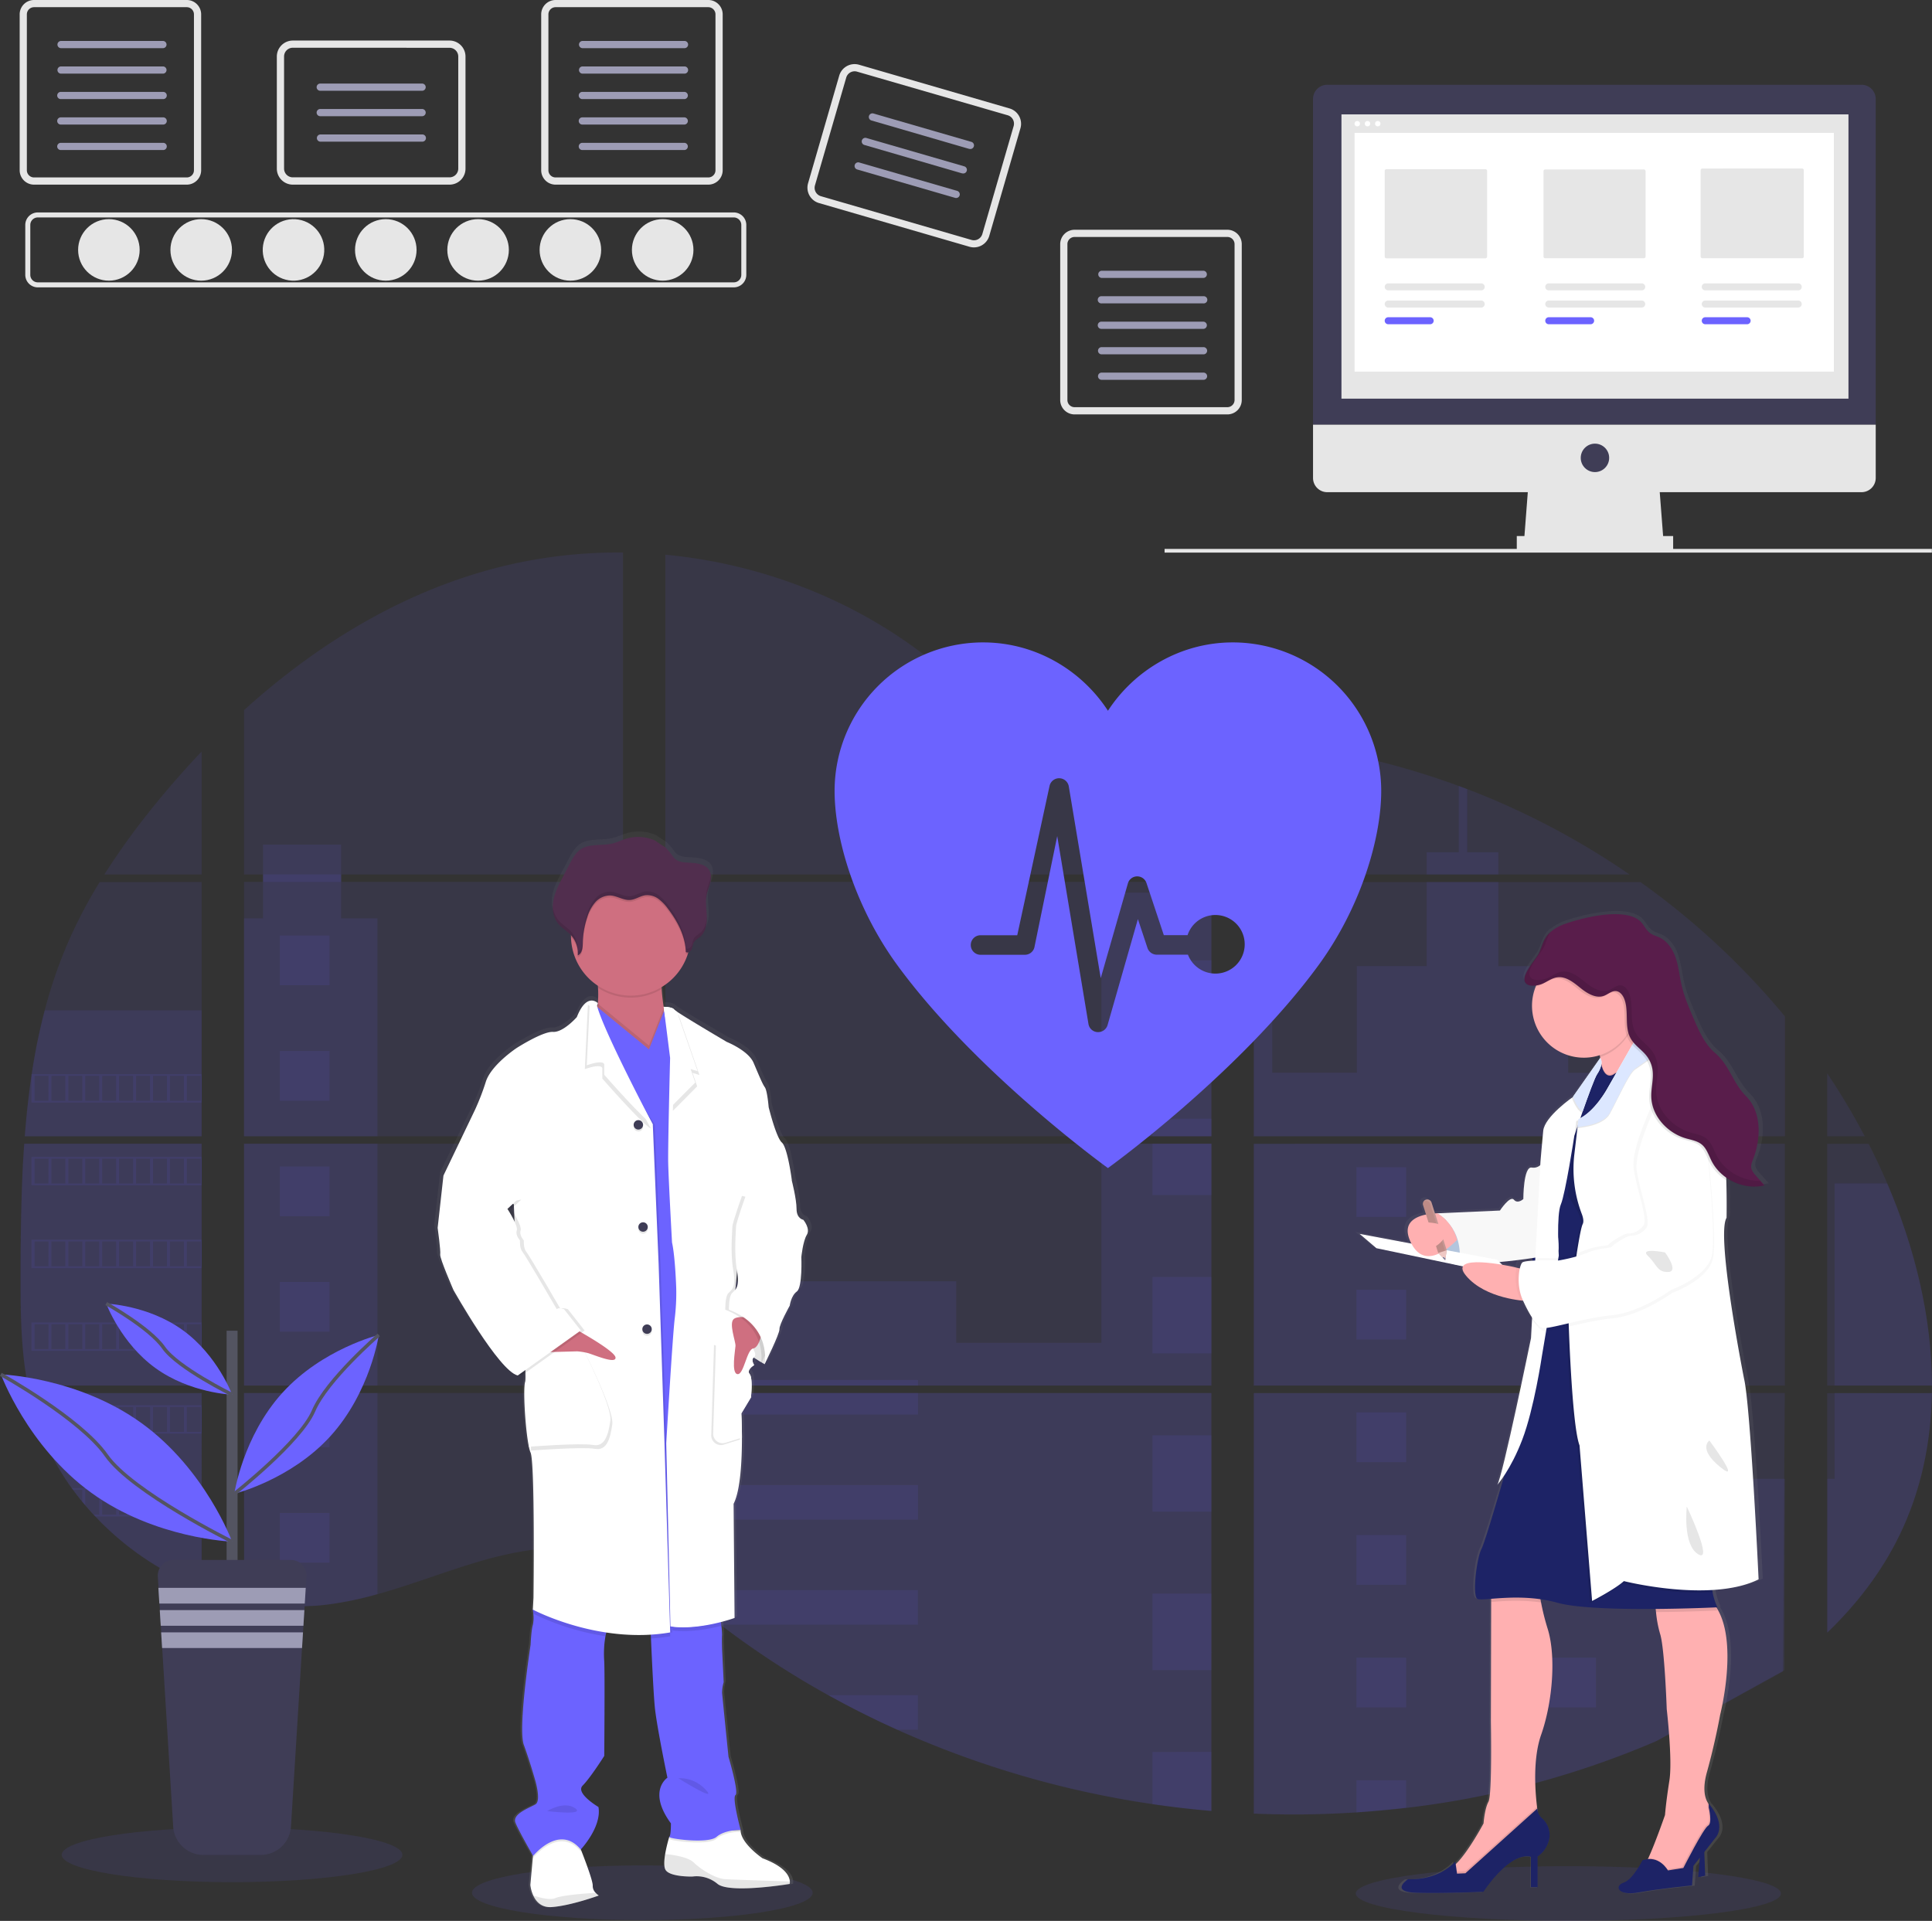 <svg id="b07006af-1723-4e60-b438-3a659c4011a6" data-name="b098510b-f452-4b85-993b-a1bbfe267c61" xmlns="http://www.w3.org/2000/svg" xmlns:xlink="http://www.w3.org/1999/xlink" viewBox="0 0 1105.04 1098.79"><rect x="0" y="0" width="1105.04" height="1098.79" fill="#333333" stroke="none"/><defs><linearGradient id="b64839b4-e8af-48b9-824b-7041b70dd103" x1="403.58" y1="-48.35" x2="403.58" y2="566.97" gradientTransform="matrix(1, 0, 0, -1, -47.24, 1047.63)" gradientUnits="userSpaceOnUse"><stop offset="0" stop-color="gray" stop-opacity="0.25"/><stop offset="0.54" stop-color="gray" stop-opacity="0.12"/><stop offset="1" stop-color="gray" stop-opacity="0.1"/></linearGradient><linearGradient id="b7208c93-84f8-41b9-a9ee-396c35256a6e" x1="940.71" y1="-40.59" x2="940.71" y2="521.44" xlink:href="#b64839b4-e8af-48b9-824b-7041b70dd103"/></defs><ellipse cx="367.39" cy="1082.7" rx="97.44" ry="15.65" fill="#6c63ff" opacity="0.1" style="isolation:isolate"/><ellipse cx="897.06" cy="1083.14" rx="121.59" ry="15.65" fill="#6c63ff" opacity="0.1" style="isolation:isolate"/><path d="M13.84,659.33H115.33V797.66H21.27c-.25,1.42-.49,2.85-.75,4.28h94.81V913.5c-.17,0-.32-.11-.48-.17-2.68-1.06-5.34-2.18-8-3.38l-1.7-.77q-4-1.89-8-4c-.93-.49-1.86-1-2.78-1.52A166.47,166.47,0,0,1,54.49,872.5c-.34-.33-.66-.68-1-1-1.62-1.76-3.21-3.54-4.75-5.36l-1.7-2c-1.82-2.23-3.58-4.52-5.29-6.84-.25-.34-.49-.68-.75-1a148.88,148.88,0,0,1-17.2-31.1c-.14-.33-.26-.69-.39-1q-2.06-5.3-3.65-10.7c-.46-1.51-.9-3-1.28-4.57-.14-.46-.26-.91-.37-1.36-5.68-22.17-6.35-45.2-6.35-68.07v-8c0-9.25.11-18.56.27-27.86,0-2.41.1-4.81.15-7.23q.21-9.21.6-18.42c.06-1.71.14-3.41.23-5.11a28.94,28.94,0,0,1,.15-2.94C13.4,666.38,13.6,662.85,13.84,659.33Z" transform="translate(0.01 -5.08)" fill="#6c63ff" opacity="0.1" style="isolation:isolate"/><path d="M115.33,505.31H59.66a422.51,422.51,0,0,1,29.61-40.76c8.27-10.16,17-20.06,26.06-29.6Z" transform="translate(0.01 -5.08)" fill="#6c63ff" opacity="0.1" style="isolation:isolate"/><path d="M115.33,509.59V655.05H14.16c0-.42.07-.85.1-1.27.09-1.15.18-2.3.28-3.44.11-1.34.23-2.69.36-4s.27-2.91.42-4.36.29-2.92.46-4.37.32-2.9.5-4.34.34-2.9.53-4.34c.15-1.2.31-2.39.47-3.59.23-1.69.47-3.39.73-5.07a4.68,4.68,0,0,1,.11-.75A346.46,346.46,0,0,1,25.57,583a269.42,269.42,0,0,1,12.55-37A277.75,277.75,0,0,1,57,509.64Z" transform="translate(0.01 -5.08)" fill="#6c63ff" opacity="0.1" style="isolation:isolate"/><path d="M139.56,659.32V797.66H356.33V659.32Zm0,142.61v118.8c1.24.26,2.47.51,3.69.72,1.66.32,3.31.61,5,.86.32.05.65.1,1,.13.66.11,1.34.2,2,.29,1.67.23,3.33.42,5,.57.79.08,1.59.15,2.39.21l1.93.15h0c1.05.08,2.09.14,3.12.17.64,0,1.28.06,1.94.08h7.13c.86,0,1.72,0,2.57-.08h.06a13.48,13.48,0,0,0,1.79-.08h.5a10.34,10.34,0,0,0,1.48-.07h.35l3.35-.26c1.1-.1,2.21-.23,3.33-.35l2.28-.27A199.13,199.13,0,0,0,215.92,917c20.22-5.64,40-13.53,60.21-19.31,26.13-7.45,55-11.11,80.25-2V801.93ZM356.33,505.31V321.14a278.62,278.62,0,0,0-70.43,8.26C231,343.19,181.76,373.1,139.56,411.3v94h10.88v4.27H139.56V655.05H356.33V509.58H195.11v-4.27ZM634.76,443.1c-13.58-.48-27.08-4.78-39.29-11.42-23.35-12.7-42-32.31-62.84-48.86-43.3-34.47-97-55.27-152.09-60.43V505.31H690l.77-.81Zm28.19-5,29.89,32.8V429.5c-10,1.24-18.78,4.19-29.85,8.56Zm29.89,512.13V801.93H629.15c-.17-.63-.34-1.27-.54-1.91.19.64.35,1.28.53,1.91H380.58V909.18c2.36,1.75,4.69,3.59,7,5.46h0c2.49,2,4.95,4.11,7.42,6.18l2.49,2.06c1.19,1,2.39,2,3.6,2.94q3.6,2.92,7.27,5.76c1.21,1,2.45,1.9,3.68,2.84a502,502,0,0,0,61.63,40.31q7.23,4,14.59,7.81c3.27,1.67,6.56,3.33,9.86,4.94q7.44,3.63,15,7h0a550.86,550.86,0,0,0,146,42.53q16.78,2.48,33.71,3.9V950.22h0ZM380.58,509.58V655.05h312.3V509.58Zm0,149.74V797.66h312.3V659.32Zm336.54-230V475.5l38.15-41.86q-19-3.06-38.15-4.37Zm0,230.05V797.66h303.75V659.32Zm302.64,301.84,1.07-159.28H717.12V1042.5a544.79,544.79,0,0,0,58.7-.7h.34q14-.88,27.87-2.56h.21A513.1,513.1,0,0,0,947.44,1001m132-318.93c-1.14-2.69-2.33-5.36-3.54-8-2.26-5-4.65-9.86-7.11-14.72h-23.7V797.66H1105c0-39.16-9.94-79.16-25.54-115.61ZM1045.09,802V939c16.88-16.18,31.14-34.69,41.41-55.85,12.35-25.48,18-53.07,18.46-81.17Zm0-182.92v36h21.48a390.72,390.72,0,0,0-21.45-36Zm-206-162.6c-1.58-.6-3.16-1.21-4.75-1.8A434.93,434.93,0,0,0,783,439.24l-58.38,64.07h0l-1.12,1.19.75.82H932.06a444.43,444.43,0,0,0-92.94-48.91Zm99.06,53.17H721.38l-4.26,3.9V655.05h303.79V586.5a433.1,433.1,0,0,0-82.73-76.92Z" transform="translate(0.01 -5.08)" fill="#6c63ff" opacity="0.1" style="isolation:isolate"/><path d="M115.33,583v72.09H14.16c0-.42.07-.85.1-1.27.09-1.15.18-2.3.28-3.44.11-1.34.23-2.69.36-4s.27-2.91.42-4.36.29-2.92.46-4.37.32-2.9.5-4.34.34-2.9.53-4.34c.15-1.2.31-2.39.47-3.59.23-1.69.47-3.39.73-5.07a4.68,4.68,0,0,1,.11-.75A346.46,346.46,0,0,1,25.57,583Z" transform="translate(0.01 -5.08)" fill="#6c63ff" opacity="0.1" style="isolation:isolate"/><path d="M13.84,659.33H115.33V797.66H21.27c-.25,1.42-.49,2.85-.75,4.28h94.81V913.5c-.17,0-.32-.11-.48-.17-2.68-1.06-5.34-2.18-8-3.38l-1.7-.77q-4-1.89-8-4c-.93-.49-1.86-1-2.78-1.52A166.47,166.47,0,0,1,54.49,872.5c-.34-.33-.66-.68-1-1-1.62-1.76-3.21-3.54-4.75-5.36l-1.7-2c-1.82-2.23-3.58-4.52-5.29-6.84-.25-.34-.49-.68-.75-1a148.88,148.88,0,0,1-17.2-31.1c-.14-.33-.26-.69-.39-1q-2.06-5.3-3.65-10.7c-.46-1.51-.9-3-1.28-4.57-.14-.46-.26-.91-.37-1.36-5.68-22.17-6.35-45.2-6.35-68.07v-8c0-9.25.11-18.56.27-27.86,0-2.41.1-4.81.15-7.23q.21-9.21.6-18.42c.06-1.71.14-3.41.23-5.11a28.94,28.94,0,0,1,.15-2.94C13.4,666.38,13.6,662.85,13.84,659.33Z" transform="translate(0.01 -5.08)" fill="#6c63ff" opacity="0.1" style="isolation:isolate"/><polygon points="215.88 525.33 215.88 649.97 139.56 649.97 139.56 525.33 150.44 525.33 150.44 483.13 195.1 483.13 195.1 525.33 215.88 525.33" fill="#6c63ff" opacity="0.1" style="isolation:isolate"/><rect x="139.58" y="654.24" width="76.3" height="138.33" fill="#6c63ff" opacity="0.1" style="isolation:isolate"/><path d="M139.56,801.94h76.31v115a199.11,199.11,0,0,1-27.45,5.83l-2.28.28c-1.12.13-2.23.24-3.33.35s-2.24.19-3.35.26h-.35c-.48,0-1,.06-1.47.07h-.51c-.6,0-1.2.06-1.8.08h0c-.85.05-1.7.06-2.57.07h-7.08l-1.93-.07c-1,0-2.08-.11-3.12-.18h0l-1.92-.14-2.39-.22c-1.68-.15-3.35-.34-5-.57l-2-.28-1-.14c-1.67-.26-3.32-.54-5-.86-1.23-.21-2.45-.47-3.69-.72Z" transform="translate(0.01 -5.08)" fill="#6c63ff" opacity="0.1" style="isolation:isolate"/><rect x="629.97" y="510.61" width="62.92" height="139.35" fill="#6c63ff" opacity="0.1" style="isolation:isolate"/><polygon points="692.89 654.24 692.89 792.58 380.58 792.58 380.58 732.91 546.93 732.91 546.93 768.11 629.97 768.11 629.97 654.24 692.89 654.24" fill="#6c63ff" opacity="0.1" style="isolation:isolate"/><path d="M693.88,950.26h-1V1041q-16.9-1.42-33.7-3.89A551,551,0,0,1,513.12,994.5q-20.13-9.06-39.44-19.78A503.3,503.3,0,0,1,412,934.41q-7.37-5.64-14.53-11.54c-3.31-2.73-6.6-5.53-9.93-8.25-2.31-1.87-4.64-3.71-7-5.47V801.94H629.13c-.17-.64-.34-1.28-.52-1.91.19.63.37,1.27.54,1.91h63.73V950.2C693.22,950.21,693.55,950.24,693.88,950.26Z" transform="translate(0.01 -5.08)" fill="#6c63ff" opacity="0.1" style="isolation:isolate"/><path d="M857,505.31H816V492.57h18.38V454.62q2.39.87,4.76,1.79v36.16H857Z" transform="translate(0.01 -5.08)" fill="#6c63ff" opacity="0.1" style="isolation:isolate"/><path d="M955.76,655.05H754.48l.07.05-.09-.05H717.12V515.7H727.7v103h48.35v-61H816V509.59h41v48.15h39.94v61h58.83Z" transform="translate(0.01 -5.08)" fill="#6c63ff" opacity="0.1" style="isolation:isolate"/><path d="M717.12,659.32V797.66H955.76V659.32ZM1020.54,960.5l.33-109.5H955.76V802H717.12v240.5a544.79,544.79,0,0,0,58.7-.7h.34q14-.88,27.87-2.56h.21A513.1,513.1,0,0,0,947.44,1001" transform="translate(0.01 -5.08)" fill="#6c63ff" opacity="0.1" style="isolation:isolate"/><path d="M1049.33,801.94H1105c-.49,28.09-6.13,55.68-18.47,81.16-10.27,21.17-24.54,39.68-41.4,55.85V851h4.2Z" transform="translate(0.01 -5.08)" fill="#6c63ff" opacity="0.1" style="isolation:isolate"/><path d="M1105,797.66h-55.7V682.05h30.14C1095.07,718.5,1105,758.5,1105,797.66Z" transform="translate(0.01 -5.08)" fill="#6c63ff" opacity="0.1" style="isolation:isolate"/><rect x="659.19" y="549.35" width="33.71" height="43.69" fill="#6c63ff" opacity="0.1" style="isolation:isolate"/><rect x="659.19" y="639.91" width="33.71" height="10.06" fill="#6c63ff" opacity="0.1" style="isolation:isolate"/><rect x="659.19" y="654.24" width="33.71" height="29.35" fill="#6c63ff" opacity="0.1" style="isolation:isolate"/><rect x="659.19" y="730.47" width="33.71" height="43.69" fill="#6c63ff" opacity="0.1" style="isolation:isolate"/><rect x="659.19" y="821.03" width="33.71" height="43.69" fill="#6c63ff" opacity="0.1" style="isolation:isolate"/><path d="M692.88,950.2a5.54,5.54,0,0,1,1,.06h-1v10.15h-33.7V916.67h33.7Z" transform="translate(0.01 -5.08)" fill="#6c63ff" opacity="0.1" style="isolation:isolate"/><path d="M692.88,1007.21V1041q-16.9-1.43-33.7-3.89v-29.86Z" transform="translate(0.01 -5.08)" fill="#6c63ff" opacity="0.1" style="isolation:isolate"/><rect x="380.59" y="789.37" width="144.47" height="3.21" fill="#6c63ff" opacity="0.1" style="isolation:isolate"/><rect x="380.59" y="796.85" width="144.47" height="12.3" fill="#6c63ff" opacity="0.1" style="isolation:isolate"/><rect x="380.59" y="849.47" width="144.47" height="19.78" fill="#6c63ff" opacity="0.1" style="isolation:isolate"/><path d="M525,914.65v19.78H412q-7.37-5.62-14.54-11.54c-3.31-2.73-6.59-5.53-9.93-8.24Z" transform="translate(0.01 -5.08)" fill="#6c63ff" opacity="0.1" style="isolation:isolate"/><path d="M525,974.74V994.5H513.11q-20.12-9.07-39.43-19.79Z" transform="translate(0.01 -5.08)" fill="#6c63ff" opacity="0.1" style="isolation:isolate"/><rect x="775.84" y="667.65" width="28.44" height="28.44" fill="#6c63ff" opacity="0.1" style="isolation:isolate"/><rect x="160.06" y="535.14" width="28.44" height="28.44" fill="#6c63ff" opacity="0.1" style="isolation:isolate"/><rect x="160.06" y="601.2" width="28.44" height="28.44" fill="#6c63ff" opacity="0.1" style="isolation:isolate"/><rect x="160.06" y="667.26" width="28.44" height="28.44" fill="#6c63ff" opacity="0.1" style="isolation:isolate"/><rect x="160.06" y="733.31" width="28.44" height="28.44" fill="#6c63ff" opacity="0.1" style="isolation:isolate"/><rect x="160.06" y="799.37" width="28.44" height="28.44" fill="#6c63ff" opacity="0.1" style="isolation:isolate"/><rect x="160.06" y="865.43" width="28.44" height="28.44" fill="#6c63ff" opacity="0.1" style="isolation:isolate"/><rect x="884.41" y="667.65" width="28.44" height="28.44" fill="#6c63ff" opacity="0.1" style="isolation:isolate"/><rect x="775.84" y="737.8" width="28.44" height="28.44" fill="#6c63ff" opacity="0.1" style="isolation:isolate"/><rect x="884.41" y="737.8" width="28.44" height="28.44" fill="#6c63ff" opacity="0.1" style="isolation:isolate"/><rect x="775.84" y="807.94" width="28.44" height="28.44" fill="#6c63ff" opacity="0.1" style="isolation:isolate"/><rect x="884.41" y="807.94" width="28.44" height="28.44" fill="#6c63ff" opacity="0.1" style="isolation:isolate"/><rect x="775.84" y="878.09" width="28.44" height="28.44" fill="#6c63ff" opacity="0.1" style="isolation:isolate"/><rect x="884.41" y="878.09" width="28.44" height="28.44" fill="#6c63ff" opacity="0.1" style="isolation:isolate"/><rect x="775.84" y="948.24" width="28.44" height="28.44" fill="#6c63ff" opacity="0.1" style="isolation:isolate"/><rect x="884.41" y="948.24" width="28.44" height="28.44" fill="#6c63ff" opacity="0.1" style="isolation:isolate"/><polygon points="775.84 1036.72 775.84 1018.38 804.26 1018.38 804.26 1034.11 775.84 1036.72" fill="#6c63ff" opacity="0.1" style="isolation:isolate"/><path d="M18,619.5v16.27h97.33V619.5Zm9.7,15.25H19.76V620.5h8Zm9.69,0h-8V620.5h8Zm9.67,0h-8V620.5h8Zm9.69,0h-8V620.5h8Zm9.68,0h-8V620.5h8Zm9.69,0h-8V620.5h8Zm9.69,0h-8V620.5h8Zm9.68,0h-8V620.5h8Zm9.68,0h-8V620.5h8Zm9.68,0h-8V620.5h8Z" transform="translate(0.01 -5.08)" fill="#6c63ff" opacity="0.1" style="isolation:isolate"/><path d="M18,666.84v16.27h97.33V666.84Zm9.7,15.24H19.76V667.87h8Zm9.69,0h-8V667.87h8Zm9.67,0h-8V667.87h8Zm9.69,0h-8V667.87h8Zm9.68,0h-8V667.87h8Zm9.69,0h-8V667.87h8Zm9.69,0h-8V667.87h8Zm9.68,0h-8V667.87h8Zm9.68,0h-8V667.87h8Zm9.68,0h-8V667.87h8Z" transform="translate(0.01 -5.08)" fill="#6c63ff" opacity="0.1" style="isolation:isolate"/><path d="M18,714.2v16.3h97.33V714.2Zm9.7,15.24H19.76V715.22h8Zm9.69,0h-8V715.22h8Zm9.67,0h-8V715.22h8Zm9.69,0h-8V715.22h8Zm9.68,0h-8V715.22h8Zm9.69,0h-8V715.22h8Zm9.69,0h-8V715.22h8Zm9.68,0h-8V715.22h8Zm9.68,0h-8V715.22h8Zm9.68,0h-8V715.22h8Z" transform="translate(0.01 -5.08)" fill="#6c63ff" opacity="0.1" style="isolation:isolate"/><path d="M18,761.56v16.25h97.33V761.56Zm9.7,15.24H19.76V762.57h8Zm9.69,0h-8V762.57h8Zm9.67,0h-8V762.57h8Zm9.69,0h-8V762.57h8Zm9.68,0h-8V762.57h8Zm9.69,0h-8V762.57h8Zm9.69,0h-8V762.57h8Zm9.68,0h-8V762.57h8Zm9.68,0h-8V762.57h8Zm9.68,0h-8V762.57h8Z" transform="translate(0.01 -5.08)" fill="#6c63ff" opacity="0.1" style="isolation:isolate"/><path d="M18.42,808.91c.39,1.53.83,3.06,1.29,4.57v-3.55h8v14.22H23.43c.13.33.26.69.39,1h91.51V808.91Zm19,15.24h-8V809.93h8Zm9.67,0h-8V809.93h8Zm9.69,0h-8V809.93h8Zm9.68,0h-8V809.93h8Zm9.69,0h-8V809.93h8Zm9.69,0h-8V809.93h8Zm9.68,0h-8V809.93h8Zm9.68,0h-8V809.93h8Zm9.68,0h-8V809.93h8Z" transform="translate(0.01 -5.08)" fill="#6c63ff" opacity="0.1" style="isolation:isolate"/><path d="M41,856.27c.25.32.49.68.75,1h5.29v6.83c.57.68,1.13,1.36,1.71,2v-8.87h8V871.5H53.53c.32.33.63.68,1,1h60.83V856.27ZM66.43,871.5h-8V857.29h8Zm9.69,0h-8V857.29h8Zm9.69,0h-8V857.29h8Zm9.68,0h-8V857.29h8Zm9.68,0h-8V857.29h8Zm9.68,0h-8V857.29h8Z" transform="translate(0.01 -5.08)" fill="#6c63ff" opacity="0.1" style="isolation:isolate"/><path d="M94.41,903.62c.91.52,1.84,1,2.78,1.52v-.5h8v4.5l1.7.79v-5.29h8v8.65a2,2,0,0,0,.48.18v-9.85Z" transform="translate(0.01 -5.08)" fill="#6c63ff" opacity="0.1" style="isolation:isolate"/><path d="M754.48,655.05Zm-61.6,295.14ZM628.61,800c.19.64.35,1.28.53,1.91h0C629,801.3,628.81,800.66,628.61,800ZM754.48,655Zm-604-149.74v4.27h44.67v-4.27Zm542.4,444.91ZM628.61,800c.19.64.35,1.28.53,1.91h0C629,801.3,628.81,800.66,628.61,800ZM754.48,655Zm-61.6,295.14ZM628.61,800c.19.64.35,1.28.53,1.91h0C629,801.3,628.81,800.66,628.61,800Z" transform="translate(0.01 -5.08)" fill="#6c63ff" opacity="0.1" style="isolation:isolate"/><path d="M461.6,700.8s-3.94-.55-3.94-6.29-2.82-16.46-2.82-16.46h0s-2.44-18.67-5.81-21.63-7.7-20.34-7.7-20.34-.74-9.43-2.25-11.46-3.55-7-6.56-14.09-15.56-12-15.56-12-22.69-13.16-29.12-17.45h0a9.68,9.68,0,0,1-1.63-1.23c-1.12-1.47-6-1.5-6-1.5a98.32,98.32,0,0,1-1.16-10.27A7.81,7.81,0,0,0,379,567a34.61,34.61,0,0,0,15.21-18.82c.12-.38.22-.78.33-1.16a3.26,3.26,0,0,0,1.95-1.76c.58-1.29.59-2.8,1.31-4,.84-1.42,2.44-2.18,3.7-3.25,3.18-2.7,4-7.25,3.85-11.39-.1-3.35-.64-6.73-.43-10.06l.06-.84c.06-.5.13-1,.22-1.48.49-2.48,1.56-4.82,2.16-7.28s.66-5.23-.74-7.35c-2.05-3.11-6.32-3.73-10.07-4.05-4.25-.36-8.05.11-10.77-3.42A38.52,38.52,0,0,0,381.5,487c-.56-.52-6-3.84-6-4.06a24.31,24.31,0,0,0-16.95-1.3c-2.82.82-5.48,2.16-8.34,2.83-6.17,1.46-13.27-.12-18.51,3.41-2.92,2-4.67,5.18-6.31,8.28-1.33,2.55-2.69,5.1-4.06,7.65-2.21,4.19-4.46,8.45-5.39,13.09a19.66,19.66,0,0,0-.36,3.06h0v1.63a5.38,5.38,0,0,0,.06,1c.06.31.05.41.08.62s.08.68.14,1,.18.88.3,1.32c0,.19.12.37.18.55.1.34.22.67.35,1,.07.17.14.35.22.52a9.36,9.36,0,0,0,.51,1c.08.14.14.27.22.4a15.14,15.14,0,0,0,.92,1.34c2.14,2.67,5.29,4.37,7.62,6.87v1.12a34.22,34.22,0,0,0,15.58,28c0,.38.05.77.07,1.15a56.39,56.39,0,0,1-.11,8.91,4.19,4.19,0,0,0-3.32-1.48,5,5,0,0,0-1.28.11l-.09-.07h0V575c-2.2.54-4.91,2.83-7.5,9.34,0,0-7.88,8.88-13.88,8.51s-21.19,9.24-21.19,9.24-14.82,9.62-18,19.42a137.69,137.69,0,0,1-6.38,16.28L251.76,675.5h0l-3.38,30s1.87,13.32,1.5,15.35,7.69,20.34,7.69,20.34,26.63,46.79,37.51,49.19l.78-.55a6.52,6.52,0,0,0,1.47.55l2.24-1.58a24.54,24.54,0,0,1-.17,5.28c-1.5,4.62.56,34.77,3.18,40.68s1.69,83.4,1.69,83.4L303.9,925a2.9,2.9,0,0,0,.09.6l-.09,1.62.27.14a19.25,19.25,0,0,1-.27,6.51c-.94,3-1.32,11.48-1.32,11.48s-7.49,47.88-3.94,57.5,6.57,20.16,6.57,20.16,3.75,12,.18,14-13.72,5.49-11.63,10.49c1.9,4.62,9.11,17,10.18,18.81l-.09,1-1.47,15.93a20.09,20.09,0,0,0,1.69,6.08c1.61,3.47,4.74,7.07,10.69,6.68,1-.07,2.16-.19,3.28-.34,10.89-1.46,24.3-6.32,24.3-6.32a9.86,9.86,0,0,1-1.9-1.57h0a5.48,5.48,0,0,1-1.67-4c.16-2.9-5.27-16.72-6.62-20.12-.21-.49-.32-.77-.32-.77s12.38-12.94,10.32-24.41c0,0-13.7-8-9.19-12.39s12.57-17,12.57-17,.37-47.15,0-54.19a58.3,58.3,0,0,1,.69-14.63c.15-.73.33-1.44.52-2.14a130.55,130.55,0,0,0,18.84,1.43c2.3,0,4.64,0,7-.14q0,1,.09,2.16c.52,11.68,1.49,32.16,2.28,39.77,1.12,10.91,7.31,40.31,7.31,40.31s-11.81,7.58,2.06,26.26c0,0,0,6.77-.92,7.75h0a85.66,85.66,0,0,0-2.37,9.76c-.58,3.52-.82,7.08.12,8.93,2.25,4.42,15.75,4.06,15.75,4.06h0l.33-.06a19.36,19.36,0,0,1,14.29,4.31c5.13,4.12,24.6,2.31,35.14,1,4.13-.52,6.89-1,6.89-1a4.13,4.13,0,0,0,.14-1.44h0c-.11-2.59-2.14-8.27-15.9-13.34,0,0-12.94-8.7-12.76-16.28h-1.77a14.1,14.1,0,0,1,1.79,0s-5.07-18.5-3-20-4.13-22-4.13-22-3.55-34.4-3.74-36.81a21,21,0,0,1,.93-6.1l-.93-18.86s-.18-6.27,0-8.31a40.72,40.72,0,0,0-.43-5.29c-.09-.7-.18-1.43-.28-2.15,4.85-1.23,8-2.37,8-2.37L420.91,864c4.12-8,4.88-25.55,4.86-38,0-8-.36-13.92-.36-13.92L431,802.9s1.3-11-.76-13.41c-.91-1.09-.5-2.22.25-3.15a10.27,10.27,0,0,1,1.23-.84s-.06-.09-.13-.22a9.14,9.14,0,0,1,1.25-.89s-2-3.1-.21-4.41c1.68,1.14,3.18,2,4.32,2.7-.08.73-.16,1.15-.16,1.15l.48-1,1.77,1s8.82-17.57,8.63-20.16,6-13.5,6-13.5.75-5.73,4.13-8.13,2.62-19.79,2.62-19.79.94-9.06,3.19-12.76S461.6,700.8,461.6,700.8Zm-168.76-7.71.17,4.19-1.72-2.77Z" transform="translate(0.01 -5.08)" fill="url(#b64839b4-e8af-48b9-824b-7041b70dd103)"/><path d="M439.56,776.24l-2.16,9.2s-17.3-8.83-20.42-20.05,5.22-15.48,5.22-15.48l16.12,6.83Z" transform="translate(0.01 -5.08)" fill="#fff"/><path d="M439.56,776.24l-2.16,9.2s-17.3-8.83-20.42-20.05,5.22-15.48,5.22-15.48l16.12,6.83Z" transform="translate(0.01 -5.08)" opacity="0.1" style="isolation:isolate"/><path d="M342.47,1089.35s-16,5.88-27,6.62c-5.84.39-8.91-3.19-10.49-6.64a20.21,20.21,0,0,1-1.65-6l1.43-15.85.76-8.44,23.37-6.07L332.2,1063l.31.77c1.33,3.38,6.66,17.13,6.5,20a5.49,5.49,0,0,0,1.64,4A9.49,9.49,0,0,0,342.47,1089.35Z" transform="translate(0.01 -5.08)" fill="#fff"/><path d="M451.76,1081.29a4.05,4.05,0,0,1-.14,1.43s-34.22,5.71-41.22,0a18.53,18.53,0,0,0-14.4-4.22s-13.24.36-15.45-4c-.92-1.83-.68-5.38-.11-8.88a85.15,85.15,0,0,1,2.32-9.71l.53-.42,3.15-2.53,36.88-1.09h.28c-.18,7.54,12.52,16.19,12.52,16.19C449.61,1073.06,451.6,1078.71,451.76,1081.29Z" transform="translate(0.01 -5.08)" fill="#fff"/><path d="M451.76,1081.29a4.06,4.06,0,0,1-.15,1.43s-34.21,5.71-41.21,0A18.55,18.55,0,0,0,396,1078.5s-13.25.36-15.45-4c-.92-1.84-.69-5.38-.12-8.88,5.1.51,13.15,1.78,16.31,4.81,4.78,4.61,12.88,9.21,17.85,9.57C418.49,1080.25,441.76,1081,451.76,1081.29Z" transform="translate(0.01 -5.08)" opacity="0.1" style="isolation:isolate"/><path d="M342.47,1089.35s-16,5.88-27,6.62c-5.84.39-8.91-3.19-10.48-6.65,4.07,1.37,9.72,2.81,12.69,1.49,3.52-1.56,16-2.57,23-3A9.77,9.77,0,0,0,342.47,1089.35Z" transform="translate(0.01 -5.08)" opacity="0.1" style="isolation:isolate"/><path d="M366.21,615.5c-13.2-5.13-30.18-22.08-25.94-30a17.81,17.81,0,0,0,1.65-6.36,58.78,58.78,0,0,0,.12-9,124.19,124.19,0,0,0-1.77-14.64s41.21.93,38.81,7c-.7,1.78-.81,4.87-.62,8.33s.69,7.37,1.21,10.68c.72,4.54,1.44,8,1.44,8s-2.52,3.53-4,3.72S385.15,622.81,366.21,615.5Z" transform="translate(0.01 -5.08)" fill="#cf6f80"/><path d="M332.48,1063.81l-.31.34c-12.32-14.9-27.22,3.67-27.22,3.67l-.22-.39.76-8.44,23.37-6.07,3.31,10.12Z" transform="translate(0.01 -5.08)" opacity="0.1" style="isolation:isolate"/><path d="M423.61,1052.92s-9-.19-13.8,4-28,.92-27,0a3.33,3.33,0,0,0,.52-1.52l3.15-2.53,36.88-1.09C423.5,1052.5,423.61,1052.92,423.61,1052.92Z" transform="translate(0.01 -5.08)" opacity="0.1" style="isolation:isolate"/><path d="M347.81,935.91a28,28,0,0,0-1.52,5.13,58.71,58.71,0,0,0-.69,14.56c.37,7,0,53.91,0,53.91s-7.91,12.51-12.32,16.92,9,12.33,9,12.33c2,11.4-10.12,24.28-10.12,24.28-12.32-14.9-27.22,3.68-27.22,3.68s-8.1-14-10.12-19,7.91-8.46,11.4-10.49-.17-14-.17-14-2.95-10.49-6.45-20.06S303.46,946,303.46,946s.38-8.46,1.29-11.41a19.07,19.07,0,0,0,.27-6.48c-.06-.73-.13-1.34-.18-1.75s-.09-.6-.09-.6l.14-.24,5-9.32S350.21,930,347.81,935.91Z" transform="translate(0.01 -5.08)" fill="#6c63ff"/><path d="M423.61,1051.82s-9-.19-13.8,4-28,.92-27,0,.92-7.73.92-7.73c-13.61-18.58-2-26.12-2-26.12s-6.08-29.25-7.18-40.1c-.77-7.58-1.72-28-2.23-39.58-.22-5-.35-8.44-.35-8.44l11.12-2.24,1.43-.29,26.82-5.38s.74,5,1.24,9.09a42.37,42.37,0,0,1,.42,5.27c-.18,2,0,8.26,0,8.26l.91,18.77a21.51,21.51,0,0,0-.91,6.07c.18,2.39,3.67,36.61,3.67,36.61s6.07,20.42,4,21.89S423.61,1051.82,423.61,1051.82Z" transform="translate(0.01 -5.08)" fill="#6c63ff"/><path d="M379.08,562.5c-.7,1.78-.81,4.87-.62,8.33a34.25,34.25,0,0,1-36.42-.68,124.35,124.35,0,0,0-1.77-14.65S381.48,556.41,379.08,562.5Z" transform="translate(0.01 -5.08)" opacity="0.1" style="isolation:isolate"/><path d="M395,540.4A33.83,33.83,0,0,1,393.33,551a34.22,34.22,0,0,1-66.74-9.79v-.82A34.22,34.22,0,1,1,395,539.23q0,.59,0,1.17Z" transform="translate(0.01 -5.08)" fill="#cf6f80"/><path d="M366.21,615.5c-13.2-5.13-30.18-22.08-25.94-30a17.81,17.81,0,0,0,1.65-6.36L360,594l11.18,9.17,8.5-21.64c.72,4.54,1.44,8,1.44,8s-2.52,3.53-4,3.72S385.15,622.81,366.21,615.5Z" transform="translate(0.01 -5.08)" opacity="0.1" style="isolation:isolate"/><polygon points="412.94 676.05 397.86 929.55 378.18 930.84 327.21 783.85 335.57 609.34 337.33 572.47 360 591.08 371.19 600.25 379.94 577.98 396.2 592.16 412.94 676.05" fill="#6c63ff"/><path d="M347.81,935.91a28,28,0,0,0-1.52,5.13A145.08,145.08,0,0,1,305,928.15l-.27-.14.09-1.61,0-.84,5-9.32S350.21,930,347.81,935.91Z" transform="translate(0.01 -5.08)" opacity="0.1" style="isolation:isolate"/><path d="M383.32,941.08a102.54,102.54,0,0,1-11.06,1.26c-.22-5-.35-8.44-.35-8.44L383,931.66Z" transform="translate(0.01 -5.08)" opacity="0.1" style="isolation:isolate"/><path d="M412.52,935.08c-7.11,1.85-18.09,3.93-27.92,2.63l-.14-6.34L411.28,926S412,930.94,412.52,935.08Z" transform="translate(0.01 -5.08)" opacity="0.1" style="isolation:isolate"/><path d="M384.42,938.87c-41,7-78.55-13.07-78.55-13.07l.36-6.8s.93-77.09-1.65-83-4.59-35.88-3.13-40.48-5.33-73.58-5.33-73.58l-1.1-28-40.26-16.31,18-37.52a135.84,135.84,0,0,0,6.26-16.2c3.13-9.74,17.66-19.31,17.66-19.31s14.9-9.56,20.79-9.2,13.61-8.46,13.61-8.46c5.7-14.53,10.86-8,10.86-8a13,13,0,0,1-.28,2.15c-2,16,32.34,66.35,32.83,67.24h0L377.76,728l3.31,100.81Z" transform="translate(0.01 -5.08)" opacity="0.1" style="isolation:isolate"/><path d="M383.32,938.87c-41,7-78.56-13.07-78.56-13.07l.37-6.8s.93-77.09-1.66-83-4.59-35.88-3.12-40.48S295,721.94,295,721.94l-1.11-28-40.28-16.37,18-37.52a135.84,135.84,0,0,0,6.26-16.2c3.12-9.74,17.66-19.31,17.66-19.31s14.9-9.56,20.78-9.2,13.61-8.46,13.61-8.46c5.71-14.53,12-8,12-8,0,.69-.6,1-.28,2.15,4.4,15.47,31.24,66.35,31.73,67.24h0L376.7,728,380,828.79Z" transform="translate(0.01 -5.08)" fill="#fff"/><path d="M372.27,650.59c-4.41-1.84-27.77-28.51-27.77-28.51V616c-.85-2-5.9-.78-10,.62l1.76-36.87,2,1.66C342.64,596.88,371.76,649.7,372.27,650.59Z" transform="translate(0.01 -5.08)" opacity="0.1" style="isolation:isolate"/><path d="M373.38,648.38c-4.42-1.84-27.78-28.51-27.78-28.51V613.8c-.85-2-5.9-.78-10,.62l1.77-36.87,2,1.66C343.76,594.67,372.89,647.5,373.38,648.38Z" transform="translate(0.01 -5.08)" fill="#fff"/><path d="M305.87,781.39c.55,0,28.51-2.94,28.51-2.94s16.93,33.29,15.82,41.39-3.12,15.27-9.93,14-36.65,1-36.65,1Z" transform="translate(0.01 -5.08)" opacity="0.1" style="isolation:isolate"/><path d="M304.76,779.18c.55,0,28.51-2.94,28.51-2.94s16.92,33.3,15.82,41.39-3.13,15.27-9.93,14-36.65,1-36.65,1Z" transform="translate(0.01 -5.08)" fill="#fff"/><path d="M325.83,763.55s25.66,13.79,26.21,18S339,779.71,336,779a36.64,36.64,0,0,0-5.89-.92l-19.61.53Z" transform="translate(0.01 -5.08)" fill="#cf6f80"/><circle cx="365.12" cy="644.53" r="2.7" opacity="0.1" style="isolation:isolate"/><circle cx="365.12" cy="643.43" r="2.7" fill="#3f3d56"/><circle cx="370.09" cy="761.41" r="2.7" opacity="0.1" style="isolation:isolate"/><circle cx="370.09" cy="760.3" r="2.7" fill="#3f3d56"/><circle cx="367.81" cy="702.97" r="2.7" opacity="0.1" style="isolation:isolate"/><circle cx="367.81" cy="701.87" r="2.7" fill="#3f3d56"/><path d="M430,777.5s1.84,2.76,0,4,.18,4.41.18,4.41-4.59,2.69-2.57,5.11.74,13.35.74,13.35l-5.52,9.14s.33,5.89.35,13.85c0,12.42-.73,29.88-4.77,37.84l.56,65.31s-19.33,7.06-35.51,4.91l-2.4-104.8s3.5-59.43,4.79-70.83a119.7,119.7,0,0,0,.92-17.85s-.55-17.84-2.4-26.12c0,0-2-35.87-2.2-45.8-.09-4.75.16-18.61.44-31.79.31-14.41.66-28,.66-28l-3.65-28.88s3.65-.37,4.75,1.1a10.63,10.63,0,0,0,1.6,1.23h0c6.3,4.26,28.56,17.36,28.56,17.36S426.89,606,429.84,613s5,12,6.43,14,2.21,11.4,2.21,11.4,4.24,17.3,7.55,20.23,5.73,21.57,5.73,21.57l-29.25,23s-2.57,38.26-3.12,39.74S430,777.5,430,777.5Z" transform="translate(0.01 -5.08)" fill="#fff"/><path d="M431.15,777.5s1.83,2.76,0,4,.17,4.41.17,4.41-4.56,2.72-2.56,5.14.74,13.35.74,13.35L424,813.59s.33,5.89.36,13.85c0,12.42-.73,29.88-4.77,37.84l.55,65.31s-19.36,7.06-35.52,4.91l-2.39-104.8s3.5-59.43,4.79-70.83a117.08,117.08,0,0,0,.91-17.85s-.55-17.84-2.39-26.12c0,0-2-35.87-2.21-45.8-.09-4.75.17-18.61.44-31.79.31-14.41.66-28,.66-28L379.59,581s4.82,0,5.93,1.49a9.08,9.08,0,0,0,1.6,1.23h0c6.3,4.26,28.57,17.36,28.57,17.36S428,606,431,613s5,12,6.44,14,2.2,11.4,2.2,11.4,4.24,17.3,7.55,20.23,5.7,21.53,5.7,21.53l-29.25,23s-2.57,38.26-3.13,39.74S431.15,777.5,431.15,777.5Z" transform="translate(0.01 -5.08)" fill="#fff"/><path d="M396.12,618.8l2.64,7.7-13.9,14c.31-14.4.66-28,.66-28l-4.82-29.27s4.82,0,5.93,1.49a9.53,9.53,0,0,0,1.6,1.22h0L400.05,620Z" transform="translate(0.01 -5.08)" opacity="0.1" style="isolation:isolate"/><path d="M395,616.59l2.65,7.7-13.9,14c.31-14.41.66-28,.66-28L379.59,581s4.83,0,5.93,1.49a10,10,0,0,0,1.6,1.23h0L399,617.83Z" transform="translate(0.01 -5.08)" fill="#fff"/><path d="M395,540.4A33.83,33.83,0,0,1,393.33,551a1.44,1.44,0,0,1-1.08-.27c-.26-9-4.69-17.45-10.14-24.64a26.09,26.09,0,0,0-5.5-5.7,10.74,10.74,0,0,0-7.46-2.11c-3,.41-5.65,2.45-8.68,2.71-4,.33-7.58-2.44-11.55-2.58a11.36,11.36,0,0,0-8.49,3.94,23.16,23.16,0,0,0-4.55,8.44,49.44,49.44,0,0,0-2.54,14.56c0,2.8-.32,6.31-2.92,7.33a14.92,14.92,0,0,0-3.77-11.41l-.06-.06v-.82A34.22,34.22,0,1,1,395,539.23q0,.59,0,1.17Z" transform="translate(0.01 -5.08)" opacity="0.1" style="isolation:isolate"/><path d="M375,486.07a23.57,23.57,0,0,0-16.62-1.3c-2.77.82-5.38,2.15-8.19,2.82-6,1.45-13-.12-18.15,3.39-2.86,2-4.58,5.16-6.18,8.23l-4,7.62c-2.18,4.17-4.38,8.41-5.29,13s-.36,9.73,2.55,13.42c2.12,2.69,5.25,4.38,7.55,6.91a15,15,0,0,1,3.76,11.4c2.61-1,2.86-4.52,2.92-7.32a49.44,49.44,0,0,1,2.54-14.56,23.16,23.16,0,0,1,4.55-8.44,11.36,11.36,0,0,1,8.49-3.94c4,.14,7.59,2.9,11.55,2.57,3-.25,5.66-2.3,8.68-2.7a10.74,10.74,0,0,1,7.46,2.11,25.6,25.6,0,0,1,5.49,5.7c5.46,7.19,9.89,15.62,10.15,24.64,1.13.83,2.76-.25,3.32-1.53s.58-2.78,1.29-4c.82-1.41,2.39-2.16,3.62-3.22,3.12-2.69,3.9-7.22,3.78-11.33s-.92-8.28-.14-12.32c.47-2.48,1.53-4.8,2.11-7.25s.65-5.2-.72-7.31c-2-3.1-6.21-3.71-9.88-4-4.17-.36-7.9.1-10.56-3.41a38.3,38.3,0,0,0-4.2-5.14C380.32,489.59,375,486.29,375,486.07Z" transform="translate(0.01 -5.08)" fill="#512e4e"/><path d="M266.28,697l-10.45-19.32-3.31,29.81s1.84,13.24,1.47,15.27,7.54,20.23,7.54,20.23,26.13,46.54,36.8,48.94l36.05-25.76L324.82,754s-3.31-1.29-4.14,0c0,0-17.75-30.54-19.59-32.75s-1.48-6.62-1.48-6.62-2.76-2.94-1.84-5.7-5.33-12.33-5.33-12.33l5.7-5.33Z" transform="translate(0.01 -5.08)" opacity="0.1" style="isolation:isolate"/><path d="M256.38,675.43l-2.76,2.2-3.31,29.81s1.84,13.24,1.47,15.27,7.55,20.23,7.55,20.23,26.12,46.54,36.79,48.94l36.06-25.76L322.61,754s-3.31-1.29-4.14,0c0,0-17.75-30.54-19.59-32.75s-1.47-6.62-1.47-6.62-2.76-2.94-1.84-5.7-5.34-12.33-5.34-12.33l5.7-5.33Z" transform="translate(0.01 -5.08)" fill="#fff"/><path d="M427.65,792.21c2,2.43.74,13.34.74,13.34l-5.52,9.14s.33,5.9.35,13.85l-9.28,2.9a5.51,5.51,0,0,1-6.9-3.62,5.29,5.29,0,0,1-.25-1.81l1.6-51.61L430,782.68c-1.84,1.28.18,4.42.18,4.42S425.63,789.78,427.65,792.21Z" transform="translate(0.01 -5.08)" opacity="0.1" style="isolation:isolate"/><path d="M428.76,791.1c2,2.43.74,13.35.74,13.35L424,813.59s.33,5.89.36,13.85l-9.45,2.95a5.41,5.41,0,0,1-6.76-3.55,5.33,5.33,0,0,1-.24-1.77l1.61-51.77,21.66,8.28c-1.85,1.28.17,4.41.17,4.41S426.76,788.68,428.76,791.1Z" transform="translate(0.01 -5.08)" fill="#fff"/><path d="M435.93,766.5s-1.47,9.39-5.15,9.94-5.33,15.19-9,14.67-1.24-13.61-1.11-16.15-4-13.06-.91-15.45,12.87,0,12.87,0Z" transform="translate(0.01 -5.08)" fill="#cf6f80"/><path d="M443.76,694.19l6.94-14s2.76,10.67,2.76,16.37,3.86,6.26,3.86,6.26,4.23,5,2,8.64-3.13,12.7-3.13,12.7.73,17.29-2.58,19.68-4,8.1-4,8.1-6.08,10.85-5.89,13.43-8.46,20-8.46,20,4.23-21.71-20.42-31.09c0,0-.19-7.37,1.65-9.39s4.71-2.94,2.91-13.15-.52-22.41-.52-24.86,5.52-17.73,5.52-17.73Z" transform="translate(0.01 -5.08)" opacity="0.1" style="isolation:isolate"/><path d="M446.76,678.19l6.06,2s2.77,10.67,2.77,16.37,3.86,6.26,3.86,6.26,4.23,5,2,8.64-3.12,12.7-3.12,12.7.73,17.29-2.58,19.68-4.05,8.1-4.05,8.1-6.07,10.85-5.88,13.43-8.47,20-8.47,20,4.24-21.71-20.42-31.09c0,0-.18-7.37,1.66-9.39s4.71-2.94,2.91-13.15-.52-22.41-.52-24.86,5.52-17.73,5.52-17.73Z" transform="translate(0.01 -5.08)" fill="#fff"/><path d="M312.91,1041.06s9.66-6.07,16-1.66S312.91,1041.06,312.91,1041.06Z" transform="translate(0.01 -5.08)" opacity="0.1" style="isolation:isolate"/><path d="M388,1022.29s8.55-1.1,15.73,6.63S388,1022.29,388,1022.29Z" transform="translate(0.01 -5.08)" opacity="0.1" style="isolation:isolate"/><g opacity="0.1"><path d="M400.48,538.68c-1.23,1.06-2.81,1.82-3.63,3.23-.7,1.21-.72,2.7-1.28,4s-2.19,2.36-3.32,1.54c-.26-9-4.7-17.45-10.15-24.65a25.6,25.6,0,0,0-5.49-5.7,10.75,10.75,0,0,0-7.47-2.11c-3,.41-5.64,2.45-8.67,2.7-4,.34-7.59-2.43-11.56-2.57a11.3,11.3,0,0,0-8.48,4,23,23,0,0,0-4.55,8.43,49.44,49.44,0,0,0-2.54,14.56c-.06,2.79-.32,6.27-2.9,7.31a13.71,13.71,0,0,1,0,2.22c2.6-1,2.86-4.52,2.92-7.32a49.44,49.44,0,0,1,2.54-14.56,23.16,23.16,0,0,1,4.55-8.44,11.34,11.34,0,0,1,8.48-3.94c4,.14,7.6,2.9,11.56,2.57,3-.25,5.66-2.3,8.67-2.7a10.75,10.75,0,0,1,7.47,2.11,25.6,25.6,0,0,1,5.49,5.7c5.45,7.19,9.89,15.62,10.15,24.64,1.13.83,2.76-.25,3.32-1.53s.58-2.78,1.28-4c.82-1.41,2.4-2.16,3.63-3.22,3.12-2.69,3.9-7.22,3.78-11.33v-.38C404.09,532.75,403.14,536.38,400.48,538.68Z" transform="translate(0.01 -5.08)"/><path d="M326.66,538c-2.3-2.53-5.44-4.22-7.55-6.9a14.62,14.62,0,0,1-2.91-8.19,15.43,15.43,0,0,0,2.91,10.39c2.11,2.69,5.25,4.38,7.55,6.91a15,15,0,0,1,3.77,8.92A15,15,0,0,0,326.66,538Z" transform="translate(0.01 -5.08)"/><path d="M406.23,507.78c-.59,2.45-1.64,4.78-2.12,7.25a23.27,23.27,0,0,0-.31,5,19.42,19.42,0,0,1,.31-2.84c.48-2.48,1.53-4.8,2.12-7.25a12.28,12.28,0,0,0,.33-4.14A13.2,13.2,0,0,1,406.23,507.78Z" transform="translate(0.01 -5.08)"/></g><ellipse cx="132.74" cy="1060.99" rx="97.44" ry="15.65" fill="#6c63ff" opacity="0.1" style="isolation:isolate"/><rect x="129.61" y="761.19" width="6.27" height="141.17" fill="#535461"/><path d="M175.27,907l-.39,6.36-.56,9-.23,3.74-.55,9-.24,3.74-.56,9-6.32,102.07a17.3,17.3,0,0,1-17.26,16.22H116.3a17.29,17.29,0,0,1-17.25-16.22L92.76,947.78l-.56-9L92,935l-.56-9-.23-3.74-.56-9-.4-6.36a9,9,0,0,1,8.48-9.5h67.73a8.93,8.93,0,0,1,8.86,9C175.29,906.63,175.28,906.82,175.27,907Z" transform="translate(0.01 -5.08)" fill="#3f3d56"/><polygon points="174.88 908.29 174.32 917.26 91.14 917.26 90.58 908.29 174.88 908.29" fill="#9d9cb5"/><polygon points="174.09 921 173.54 929.98 91.94 929.98 91.38 921 174.09 921" fill="#9d9cb5"/><polygon points="173.31 933.73 172.75 942.7 92.72 942.7 92.17 933.73 173.31 933.73" fill="#9d9cb5"/><path d="M81,819.18c36.51,26.42,51.75,67.74,51.75,67.74s-44-1.51-80.52-27.93S.51,791.26.51,791.26,44.49,792.76,81,819.18Z" transform="translate(0.01 -5.08)" fill="#6c63ff"/><path d="M.48,791.26s45.68,25.35,60.33,46.34,71.95,49.32,71.95,49.32" transform="translate(0.01 -5.08)" fill="none" stroke="#535461" stroke-miterlimit="10" stroke-width="2"/><path d="M104.58,766c19.87,14.37,28.18,36.86,28.18,36.86s-23.95-.82-43.83-15.19-28.17-36.87-28.17-36.87S84.7,751.58,104.58,766Z" transform="translate(0.01 -5.08)" fill="#6c63ff"/><path d="M60.76,750.76S85.62,764.56,93.59,776s39.17,26.84,39.17,26.84" transform="translate(0.01 -5.08)" fill="none" stroke="#535461" stroke-miterlimit="10" stroke-width="2"/><path d="M161.61,801.68C138.78,826.77,134,859.56,134,859.56s32.19-7.9,55-33,27.66-57.88,27.66-57.88S184.44,776.59,161.61,801.68Z" transform="translate(0.01 -5.08)" fill="#6c63ff"/><path d="M216.63,768.69s-29.74,25.72-37.3,43.44S134,859.56,134,859.56" transform="translate(0.01 -5.08)" fill="none" stroke="#535461" stroke-miterlimit="10" stroke-width="2"/><path d="M999.67,792.85s-16.51-82.14-10.19-92.36c0,0,.23-9.5-.15-21.61v-1.39a30.6,30.6,0,0,0,3.47,2,28.12,28.12,0,0,0,18.9,2.44l-5-5.57c-1.2-1.33-2.45-2.77-2.71-4.53s.46-3.33,1.08-4.9c4.75-12,5-27.09-4.15-36.25-7.73-7.7-9.61-17.64-18-24.67-6.13-5.15-9.5-12.7-12.68-20-2.69-6.17-5.4-12.39-6.94-18.93-1.2-5.11-1.68-10.4-3.33-15.39s-4.74-9.84-9.57-12.07c-1.72-.79-3.63-1.24-5.2-2.29-2.06-1.39-3.3-3.65-4.79-5.63-7.57-10-32.92-4.11-44.92-.05a25.34,25.34,0,0,0-8.88,4.92l.11-.18c.09-.15.2-.3.3-.45a15.8,15.8,0,0,0-3.36,3.75c-1.75,2.77-2.48,6-3.94,9-1.76,3.55-11.55,13.46-7.34,17.45a3.63,3.63,0,0,0,1,.64,8.65,8.65,0,0,0,5,.5l-.18.43A29.29,29.29,0,0,0,876,578.8c0,16.43,13.55,29.75,30.28,29.75a30.67,30.67,0,0,0,9.27-1.43c.07.38.13.76.2,1.14a3.5,3.5,0,0,0,.07.45h0l-.53.74-.09-.13-15.7,21.94c-2.4,1.69-16.22,11.69-17,19.19-.82,8.21-1.64,17.82-1.64,17.82l-.11,2.06a6.2,6.2,0,0,1-5,1.35c-4.9-.8-4.9,18-4.9,18s-3.26,3-5.5.4-8.16,6.21-8.16,6.21l-37.1,1.6h0l-.85.05-2-6.19a2.61,2.61,0,0,0-3.27-1.67,2.53,2.53,0,0,0-.45.19l-.14.08-.26.18-.13.12-.2.21-.12.14-.06.06h0a2.52,2.52,0,0,0-.36,2.24l1.72,5.31c-7.16,1.44-14.48,5.5-8.51,16.68l-30.26-5.59,9.79,8.22,50.54,10.43c-.67,1.2-.23,2.94,1.86,5.39,9,10.57,25.4,13.44,32,14.18a56.59,56.59,0,0,0,6.49,11l-.57,10.53s-16.71,80.26-19.77,84.33a47.74,47.74,0,0,0,4.23-5.57c-4.85,16.49-11.63,39.06-13.41,42.44-2.86,5.4-5.51,27.25-2.25,28.65,1,.43,3.86.22,7.94-.09V921l-.18,68.59s.82,42.07-1.43,46.08-2.85,12.42-2.85,12.42-9,16.59-16.13,23.26a1.07,1.07,0,0,1-.16.14l-.22-1.56s-8.57,10.82-27.53,10.21c0,0-11.41,7.42,5.51,7.82s38.53-.6,38.53-.6,15.09-23,27.73-20v17.43h3.87V1067.1a15.86,15.86,0,0,0,6.89-10.43,12.69,12.69,0,0,0-4.52-11.73,7.49,7.49,0,0,1-2.47-5.48l-.14.12a10.57,10.57,0,0,0-.13-1.08c-1.11-9-2.5-27.57,2.41-41.31,6.73-18.84,8.77-45.08,3.87-60.7a139.51,139.51,0,0,1-3.89-15.21c-.12-.65-.23-1.27-.33-1.85a77.94,77.94,0,0,1,9.93,2c11.35,3.13,36.18,3.71,57.38,3.54,0,.58.11,1.19.18,1.8a65.84,65.84,0,0,0,2.36,12.52c2.66,8,3.88,43.27,3.88,43.27s3.43,29,1.56,40.8c-1,6.56-2,13.15-2.57,19.77v.13s-5.62,16-9.73,24.69c-.1.22-.21.44-.31.65a13.08,13.08,0,0,0-3.21.71s-5.51,11-11,12.82-3.67,7.81,8.76,5.61,31.2-4,31.2-4l.81-11.22,3.82-4.78-1,11.19,4.07-.8-.54-13.61,6.25-7.82s7.55-6.72-3.67-19.94v.29c-.12-.19-.23-.39-.36-.58v-.06c-1.86-2.88-3.34-8.25-.63-17.78,4.9-17.22,7.75-32.85,7.75-32.85s10.94-41.87-2.21-61.68h.58a33.27,33.27,0,0,1-2.83-8.8q-.11-.54-.18-1.11c9.73-.56,19.28-2.32,27.07-6.12C1008.24,908,1003.55,808.67,999.67,792.85Zm-123.53-69.3v.2l-2,.1Zm-6.86,1a2.15,2.15,0,0,0-.9.43,8.89,8.89,0,0,0-1.57,4.11l-3.12-.7s-2.19-.47-5.34-1l-1.49-1.5C861,725.5,865.22,725,869.28,724.5Z" transform="translate(0.01 -5.08)" fill="url(#b7208c93-84f8-41b9-a9ee-396c35256a6e)"/><polygon points="972.51 1059.58 971.33 1073.75 975.32 1072.95 974.72 1057.58 972.51 1059.58" fill="#1d2366"/><path d="M881.48,997.38c-4.81,13.7-3.45,32.19-2.37,41.17.4,3.32.77,5.34.77,5.34s-7.19,16.38-7.79,17-21.16,13.17-21.16,13.17l-14.37,8.39s-14.58-6.39-7.59-8.59a10.59,10.59,0,0,0,3.77-2.57c7-6.65,15.79-23.18,15.79-23.18s.6-8.39,2.8-12.38,1.4-45.92,1.4-45.92l.17-68.35v-8.91l27.35.2a62.11,62.11,0,0,0,1.18,9,136.62,136.62,0,0,0,3.81,15.16C890.06,952.5,888.06,978.61,881.48,997.38Z" transform="translate(0.01 -5.08)" fill="#ffb0b1"/><path d="M879.88,1043.89s-7.19,16.38-7.79,17-21.16,13.17-21.16,13.17l-14.37,8.39s-14.58-6.39-7.59-8.59a10.59,10.59,0,0,0,3.77-2.57l.62,4.37,4.79-.2,41-36.89C879.51,1041.87,879.88,1043.89,879.88,1043.89Z" transform="translate(0.01 -5.08)" opacity="0.1" style="isolation:isolate"/><path d="M879.38,1039.5l-41.23,37.14-4.79.2-1-7s-8.38,10.78-27,10.18c0,0-11.18,7.39,5.39,7.79s37.73-.6,37.73-.6,14.78-23,27.15-20v17.37h3.8v-17.53a15.8,15.8,0,0,0,6.74-10.4,12.73,12.73,0,0,0-4.41-11.68A7.56,7.56,0,0,1,879.38,1039.5Z" transform="translate(0.01 -5.08)" fill="#1d2366"/><path d="M976.31,1018.74c-2.66,9.5-1.21,14.85.61,17.72v.06a32.78,32.78,0,0,1,4.78,11.67l.16.9-18.76,27.35-10.18,4s-16.37-5.59-13.38-7.19c.75-.39,1.92-2.47,3.26-5.34,4-8.65,9.52-24.61,9.52-24.61v-.13c.58-6.59,1.5-13.16,2.52-19.7,1.83-11.77-1.53-40.66-1.53-40.66s-1.2-35.13-3.8-43.12a66.55,66.55,0,0,1-2.33-12.44c-.54-5-.66-9.12-.66-9.12s10.78-15,30.54,1.2a21.7,21.7,0,0,1,4.13,4.48c13.65,19.42,2.66,62.2,2.66,62.2S981.1,1001.57,976.31,1018.74Z" transform="translate(0.01 -5.08)" fill="#ffb0b1"/><path d="M981.89,1049.09l-18.76,27.35-10.18,4s-16.37-5.59-13.38-7.19c.75-.39,1.92-2.47,3.26-5.34,6.93-.06,10.52,6.54,10.52,6.54l8.78-1.4s11.58-22.76,14.18-24.15.4-10.39.4-10.39v-2.29c.07.08.13.17.21.25v.06a32.78,32.78,0,0,1,4.78,11.67Z" transform="translate(0.01 -5.08)" opacity="0.1" style="isolation:isolate"/><path d="M954,1075s-5-9.18-14.58-5.79c0,0-5.39,11-10.78,12.78s-3.59,7.78,8.59,5.59,30.54-4,30.54-4l.8-11.19,12.38-15.77s7.38-6.69-3.6-19.86v2.29s2.2,9-.4,10.39-14.14,24.16-14.14,24.16Z" transform="translate(0.01 -5.08)" fill="#1d2366"/><path d="M880.28,912.73a62.11,62.11,0,0,0,1.18,9c-11.26-1.65-21.71-.83-28.56-.29v-8.91Z" transform="translate(0.01 -5.08)" opacity="0.1" style="isolation:isolate"/><path d="M982.3,926.3s-16,.78-35.08.94c-.54-5-.66-9.12-.66-9.12s10.78-15,30.54,1.2a21.7,21.7,0,0,1,4.13,4.48A25,25,0,0,0,982.3,926.3Z" transform="translate(0.01 -5.08)" opacity="0.1" style="isolation:isolate"/><path d="M982.3,924.5s-70.08,3.39-91.44-2.6-42.53-.8-45.72-2.19-.6-23.16,2.2-28.55,18.16-59.9,18.16-59.9l14.78-77.06,15.57-4.29,1.1-.31,27.13-7.48L944,736.63S983.49,891,980.1,902.34a29.15,29.15,0,0,0-.58,13.39A33.32,33.32,0,0,0,982.3,924.5Z" transform="translate(0.01 -5.08)" fill="#1d2366"/><path d="M828.76,701.5s-14,15-3.4,23.36,17.57.8,17.57.8Z" transform="translate(0.01 -5.08)" fill="#c7daf5"/><path d="M828.76,701.5s-14,15-3.4,23.36,17.57.8,17.57.8Z" transform="translate(0.01 -5.08)" opacity="0.1" style="isolation:isolate"/><path d="M941.87,602.88s-1.64,1.56-4.11,3.86c-3.52,3.29-8.73,8.1-13.35,12.13-6.4,5.57-11.68,9.66-9.79,6.17s1.53-9.57.59-15.26c-.07-.38-.13-.76-.2-1.13a104.83,104.83,0,0,0-3.09-12.36s10.34-13.36,16.06-18.63c2.13-2,3.62-2.82,3.71-1.43.1,1.87,1.5,6,3.24,10.38.05.14.1.27.16.41,1.16,3,2.47,6.08,3.62,8.74C940.47,599.84,941.87,602.88,941.87,602.88Z" transform="translate(0.01 -5.08)" fill="#ffb0b1"/><path d="M935.09,587a29.69,29.69,0,0,1-19.88,22.76,104.43,104.43,0,0,0-3.29-13.49s19.47-25.15,19.77-20.06C931.76,578.16,933.28,582.44,935.09,587Z" transform="translate(0.01 -5.08)" opacity="0.1" style="isolation:isolate"/><path d="M913.27,616.5l2.52-3.55s1.67,10.18,7.81,5.69S930,652.43,930,652.43L923.45,751l-47.62-2.85,1.35-47.61,5.39-24,13.33-34.89,7.93-11.53Z" transform="translate(0.01 -5.08)" opacity="0.1" style="isolation:isolate"/><path d="M930,653l-6,89.09-.63,9.44L896.86,750l-1-.06-20-1.2,1.35-47.62,5.39-24,13.33-34.89,7.93-11.53,9.44-13.63,2.52-3.54s1.67,10.18,7.81,5.69l.13-.09h0C929.76,615.31,930,653,930,653Z" transform="translate(0.01 -5.08)" fill="#1d2366"/><path d="M883.27,668.76s-2.39,5-7.19,4.19-4.79,18-4.79,18-3.19,3-5.39.4-8,6.19-8,6.19l-36.34,1.6s16.17,7.39,13,29.75c0,0,54.9-3.4,56.7-8.59S883.27,668.76,883.27,668.76Z" transform="translate(0.01 -5.08)" fill="#fff"/><path d="M883.27,668.76s-2.39,5-7.19,4.19-4.79,18-4.79,18-3.19,3-5.39.4-8,6.19-8,6.19l-36.34,1.6s16.17,7.39,13,29.75c0,0,54.9-3.4,56.7-8.59S883.27,668.76,883.27,668.76Z" transform="translate(0.01 -5.08)" opacity="0.03" style="isolation:isolate"/><polygon points="777.66 705.81 787.25 713.99 866.11 730.56 856.33 720.58 777.66 705.81" fill="#fff"/><path d="M913.42,619.65c-1.31,2-5.06,12.24-8.19,21.18-2.61,7.45-4.79,14-4.79,14S895.35,688,892.75,694s-1.19,29.35-1.19,29.35L881.87,781s-4.39,29.75-11.17,47.52c-6.69,17.49-14.14,25.69-14.37,26,3-4.06,19.35-84,19.35-84l5.4-100.82s.79-9.58,1.59-17.77,17-19.37,17-19.37l15.62-22.21C916.86,612.4,915.81,616.06,913.42,619.65Z" transform="translate(0.01 -5.08)" fill="#fff"/><path d="M872.69,749.22s-23-1-34.14-14.38,25.75-5.34,25.75-5.34l9.59,2.2Z" transform="translate(0.01 -5.08)" fill="#ffb0b1"/><path d="M980.1,902.35a29.15,29.15,0,0,0-.58,13.39c-25.09,1.78-51.93-5-51.93-5-5,4.6-18.17,11.38-18.17,11.38l-7.18-89c-4.59-12-6.39-74.87-6.39-74.87s.41-3.29,1-8.22a1,1,0,0,1,0-.37c1.79-13.77,5.34-39.62,7.08-43.11,2.4-4.8-7.38-17.57-7.38-17.57l4.45-38,.54-4.58c9.38-4.19,16.57-17.57,16.57-17.57l5.52-9.67h0c6-3.85,6.31,33.88,6.31,33.88l-6,89.09,19.88-5.49S983.49,891,980.1,902.35Z" transform="translate(0.01 -5.08)" opacity="0.1" style="isolation:isolate"/><path d="M1005.85,908.5c-27.35,13.58-77.06,1-77.06,1-5,4.6-18.17,11.38-18.17,11.38l-7.19-89c-4.58-12-6.38-74.87-6.38-74.87s5.78-46.91,8.18-51.7c.7-1.4.36-3.48-.47-5.72a72.41,72.41,0,0,1-4.38-33.49l1.92-16.31.53-4.57c9.39-4.2,16.58-17.58,16.58-17.58l5-8.76,9.2-16.14L938,595.1l.74.67,5.65,5.12,6,5c7.83,6.6,21.36,18.22,28.34,25.33,6.14,6.26,8.08,30.61,8.64,48.94.37,12.07.15,21.53.15,21.53-6.19,10.19,10,92,10,92C1001.26,809.5,1005.85,908.5,1005.85,908.5Z" transform="translate(0.01 -5.08)" fill="#fff"/><path d="M953.35,627.44s-18.77,35.73-16.59,49.31,8.38,29,5.39,32.54a11,11,0,0,1-8.79,4.39c-3,.2-11,5.79-11,6.39s-7.39.6-14,3.4S892,727.86,892,727.86s-19-.6-20.77,1.2-3.59,12.57.2,21.16,8,15,11.18,16.17,23.36-5.59,39.73-7.19,34.14-14.57,34.14-14.57,19.57-7,23-18.77-4.19-76.46-4.19-76.46S969.52,619.25,953.35,627.44Z" transform="translate(0.01 -5.08)" opacity="0.03" style="isolation:isolate"/><path d="M951,624.44s-18.77,35.74-16.57,49.31,8.38,29,5.38,32.55a11,11,0,0,1-8.78,4.39c-3,.2-11,5.79-11,6.39s-7.39.6-14,3.39-16.37,4.39-16.37,4.39-19-.6-20.76,1.2-3.6,12.58.2,21.16,8,15,11.18,16.17,23.36-5.59,39.73-7.18,34.14-14.58,34.14-14.58,19.56-7,22.95-18.76-4.19-76.47-4.19-76.47S967.12,616.26,951,624.44Z" transform="translate(0.01 -5.08)" opacity="0.03" style="isolation:isolate"/><path d="M952.76,625.64S934,661.38,936.19,675s8.38,28.95,5.39,32.54a11,11,0,0,1-8.79,4.4c-3,.2-11,5.79-11,6.38s-7.38.6-14,3.4-16.37,4.39-16.37,4.39-19-.6-20.77,1.2-3.59,12.58.2,21.16,8,15,11.18,16.17,23.36-5.59,39.73-7.19,34.14-14.57,34.14-14.57,19.57-7,23-18.77-4.14-76.46-4.14-76.46S968.92,617.5,952.76,625.64Z" transform="translate(0.01 -5.08)" fill="#fff"/><path d="M952.35,721.5s-15-3-9.78,2,5.19,9.38,11.58,9.18S952.35,721.5,952.35,721.5Z" transform="translate(0.01 -5.08)" opacity="0.1" style="isolation:isolate"/><path d="M977.7,829.08s-6.78,4.59,6.19,15.17S977.7,829.08,977.7,829.08Z" transform="translate(0.01 -5.08)" opacity="0.1" style="isolation:isolate"/><path d="M964.76,866.81c0,.6-2.4,22,6.58,27.35S964.76,866.81,964.76,866.81Z" transform="translate(0.01 -5.08)" opacity="0.1" style="isolation:isolate"/><path d="M822.18,699.09c-7.24.25-22.88,2.46-14.77,17.59,7.17,13.39,19.22,4.44,26-2.35A25.51,25.51,0,0,0,822.18,699.09Z" transform="translate(0.01 -5.08)" fill="#ffb0b1"/><path d="M834.15,713.5Z" transform="translate(0.01 -5.08)" fill="#ffb0b1"/><path d="M833.5,714.21l.3-.31Z" transform="translate(0.01 -5.08)" fill="#ffb0b1"/><path d="M950.36,606.5c-7.68,5.25-14.12,9.68-15.38,10.6-3.44,2.55-10,17.52-14.23,25.16-3.37,6.15-14.32,7.73-18.45,8.12l.53-4.57c9.39-4.2,16.58-17.58,16.58-17.58L938,595.69l6.39,5.81Z" transform="translate(0.01 -5.08)" opacity="0.1" style="isolation:isolate"/><path d="M950.36,605.9c-7.68,5.25-14.12,9.68-15.38,10.61-3.44,2.54-10,17.51-14.23,25.15-3.37,6.15-14.32,7.73-18.45,8.12l.53-4.57c9.39-4.2,16.58-17.58,16.58-17.58L938,595.09l6.39,5.79S946.76,602.86,950.36,605.9Z" transform="translate(0.01 -5.08)" fill="#dce7ff"/><path d="M935.58,580.42A29.66,29.66,0,1,1,922.72,556,29.67,29.67,0,0,1,935.58,580.42Z" transform="translate(0.01 -5.08)" fill="#ffb0b1"/><path d="M987.34,680.17a26.36,26.36,0,0,1-9.57-10.28c-1.67-3.3-2.78-7.11-5.63-9.45-2.57-2.1-6-2.61-9.2-3.55-10.52-3.11-19.34-12.71-19.67-23.67-.16-5.16,1.45-10.31.72-15.42a17.19,17.19,0,0,0-3.34-7.95,27.44,27.44,0,0,0-2.89-3.11c-1.4-1.32-2.87-2.6-4.15-4a15.41,15.41,0,0,1-2.1-2.85,13.53,13.53,0,0,1-1.15-2.65c-2-6.12-.18-13.38-2.38-19.57l-.12-.34c-.83-2.2-2.52-4.4-4.87-4.57s-4.36,1.78-6.6,2.65c-4.69,1.82-9.75-1.28-13.66-4.44s-8.32-6.77-13.29-6.07c-3.29.47-5.89,2.71-8.92,3.87a12.75,12.75,0,0,1-2.11.61,29.65,29.65,0,0,1,57.17,11,29.24,29.24,0,0,1-.65,6.19c.05.14.1.27.16.41,1.16,3,2.47,6.08,3.62,8.74l5.65,5.12,6,5c7.83,6.6,21.36,18.22,28.34,25.33C984.84,637.5,986.76,661.84,987.34,680.17Z" transform="translate(0.01 -5.08)" opacity="0.1" style="isolation:isolate"/><path d="M880.17,550.5c1.43-2.91,2.14-6.17,3.85-8.93,2.51-4,6.89-6.56,11.39-8.11,11.75-4.05,36.58-9.93,44,0,1.46,2,2.67,4.22,4.69,5.6,1.54,1.05,3.4,1.5,5.09,2.29,4.73,2.22,7.75,7.06,9.36,12s2.09,10.24,3.27,15.33c1.51,6.53,4.16,12.72,6.8,18.87,3.11,7.26,6.41,14.79,12.41,19.92,8.19,7,10,16.91,17.6,24.59,9,9.12,8.71,24.17,4.07,36.12-.61,1.57-1.3,3.21-1.06,4.88s1.48,3.19,2.65,4.52l4.92,5.55c-11.64,2.81-24.81-3.27-30.23-13.94-1.67-3.3-2.78-7.1-5.64-9.45-2.56-2.1-6-2.6-9.19-3.54-10.52-3.12-19.34-12.73-19.67-23.69-.16-5.15,1.45-10.3.72-15.4a17,17,0,0,0-3.35-8c-2.75-3.59-6.9-6-9.14-10-3.79-6.69-.91-15.38-3.64-22.56-.84-2.2-2.52-4.4-4.87-4.57s-4.36,1.78-6.61,2.65c-4.68,1.82-9.74-1.27-13.65-4.44s-8.32-6.77-13.3-6.06c-3.29.46-5.88,2.7-8.91,3.87-2.24.86-6.78,1.63-8.74-.26C868.85,563.93,878.44,554.06,880.17,550.5Z" transform="translate(0.01 -5.08)" fill="#591d4b"/><path d="M981.76,665.89c-1.68-3.3-2.78-7.1-5.64-9.44-2.56-2.1-6-2.61-9.2-3.55-10.51-3.11-19.33-12.72-19.67-23.68-.16-5.15,1.45-10.31.73-15.41a17.1,17.1,0,0,0-3.35-7.95c-2.76-3.59-6.91-6-9.14-10-3.79-6.68-.91-15.37-3.65-22.56-.83-2.19-2.52-4.39-4.86-4.57s-4.37,1.79-6.61,2.66c-4.68,1.82-9.75-1.28-13.65-4.44s-8.33-6.77-13.3-6.07c-3.29.47-5.89,2.71-8.91,3.87-2.24.86-6.79,1.64-8.75-.25-4.12-4,5.47-13.85,7.19-17.39,1.43-2.92,2.14-6.17,3.86-8.93.09-.15.19-.3.29-.45a15.85,15.85,0,0,0-3.29,3.74c-1.71,2.76-2.42,6-3.85,8.93-1.73,3.54-11.32,13.42-7.19,17.39,2,1.9,6.5,1.12,8.74.26,3-1.17,5.62-3.41,8.91-3.87,5-.71,9.4,2.9,13.3,6.06s9,6.26,13.66,4.44c2.24-.87,4.2-2.83,6.6-2.65s4,2.37,4.87,4.57c2.73,7.18-.15,15.87,3.64,22.56,2.24,3.93,6.39,6.39,9.14,10a17,17,0,0,1,3.35,8c.73,5.1-.88,10.25-.72,15.4.33,11,9.15,20.57,19.67,23.69,3.17.94,6.63,1.44,9.19,3.54,2.87,2.35,4,6.15,5.64,9.45,5.42,10.67,18.59,16.75,30.23,13.94l-2.32-2.62C996.58,680.71,986.37,675,981.76,665.89Z" transform="translate(0.01 -5.08)" opacity="0.1" style="isolation:isolate"/><path d="M912.82,620.25c-1.31,2-5.06,12.24-8.19,21.18C901.7,640.29,899,633,899,633l15.62-22.22C916.26,613,915.21,616.65,912.82,620.25Z" transform="translate(0.01 -5.08)" opacity="0.1" style="isolation:isolate"/><path d="M913.42,619.65c-1.31,2-5.06,12.24-8.19,21.18-2.93-1.13-5.59-8.41-5.59-8.41l15.62-22.21C916.86,612.4,915.81,616.06,913.42,619.65Z" transform="translate(0.01 -5.08)" fill="#dce7ff"/><path d="M822.6,721.81l-8.66-27.31a2.55,2.55,0,0,1,1.65-3.21h0a2.56,2.56,0,0,1,3.2,1.66l8.66,27.28-.86,5.71Z" transform="translate(0.01 -5.08)" fill="#be8b87"/><path d="M814.76,692.1h0a2.56,2.56,0,0,1,3.21,1.66L826.63,721l-.65,4.28.63.66.86-5.71L818.76,693a2.56,2.56,0,0,0-3.2-1.66h0a2.6,2.6,0,0,0-1.33,1A3.54,3.54,0,0,1,814.76,692.1Z" transform="translate(0.01 -5.08)" fill="#fff" opacity="0.1" style="isolation:isolate"/><polygon points="822.61 716.73 827.47 715.19 826.75 719.87 826.61 720.9 825.18 719.42 822.61 716.73" fill="#efc8c4"/><path d="M825.18,724.5a.86.86,0,0,1,.31-.26.44.44,0,0,1,.47,0,1,1,0,0,1,.17.27.87.87,0,0,0,.62.41l-.15,1Z" transform="translate(0.01 -5.08)" fill="#727a9c"/><path d="M813.89,704.2s17.37-.1,13.28,7.29-10.48,8.28-10.48,8.28Z" transform="translate(0.01 -5.08)" fill="#ffb0b1"/><path d="M705.86,372.55h-.75c-29.84,0-56.23,15.79-71.41,39.09-15.18-23.3-41.57-39.09-71.41-39.09h-.75a85,85,0,0,0-84.19,84.95c0,27.81,12.18,67.27,35.93,99.74,45.25,61.87,120.42,116,120.42,116s75.17-54.12,120.41-116C777.87,524.77,790,485.31,790,457.5A85,85,0,0,0,705.86,372.55ZM695.13,562a16.85,16.85,0,0,1-15.67-10.82H661.62a5.64,5.64,0,0,1-5.31-3.84l-5.48-16.51-17.34,60.59a5.6,5.6,0,0,1-5.38,4.05h-.35a5.54,5.54,0,0,1-5.2-4.64L604.69,483.35,591.63,547a5.57,5.57,0,0,1-5.41,4.23H561.09a5.59,5.59,0,1,1-.47-11.17h21.2l18.5-85.51a5.61,5.61,0,0,1,11,.46L629.57,564.6l15.54-54.21a5.5,5.5,0,0,1,5.23-4h.11a5.58,5.58,0,0,1,5.3,3.84L665.66,540h13.58a16.76,16.76,0,1,1,15.92,22Z" transform="translate(0.01 -5.08)" fill="#6c63ff"/><circle cx="62.28" cy="142.95" r="17.6" fill="#e6e6e6"/><circle cx="115.08" cy="142.95" r="17.6" fill="#e6e6e6"/><circle cx="167.86" cy="148.03" r="17.6" transform="translate(-5.14 284.93) rotate(-80.78)" fill="#e6e6e6"/><circle cx="220.66" cy="142.95" r="17.6" fill="#e6e6e6"/><circle cx="273.45" cy="142.95" r="17.6" fill="#e6e6e6"/><circle cx="326.24" cy="142.95" r="17.6" fill="#e6e6e6"/><circle cx="379.03" cy="142.95" r="17.6" fill="#e6e6e6"/><path d="M419.69,169.46H21.62a7.18,7.18,0,0,1-7.17-7.16V133.76a7.17,7.17,0,0,1,7.17-7.16H419.69a7.16,7.16,0,0,1,7.16,7.16V162.3A7.17,7.17,0,0,1,419.69,169.46Zm-398.07-40a4.3,4.3,0,0,0-4.3,4.3V162.3a4.29,4.29,0,0,0,4.3,4.29H419.69a4.3,4.3,0,0,0,4.3-4.29V133.76a4.31,4.31,0,0,0-4.3-4.3Z" transform="translate(0.01 -5.08)" fill="#e6e6e6"/><path d="M106.81,9.19a4.12,4.12,0,0,1,4.11,4.12v89.16a4.11,4.11,0,0,1-4.11,4.11H19.47a4.12,4.12,0,0,1-4.12-4.11V13.31a4.13,4.13,0,0,1,4.12-4.12h87.34m0-4.11H19.47a8.22,8.22,0,0,0-8.23,8.23v89.16a8.23,8.23,0,0,0,8.23,8.23h87.34a8.24,8.24,0,0,0,8.23-8.23V13.31a8.23,8.23,0,0,0-8.23-8.23Z" transform="translate(0.01 -5.08)" fill="#e6e6e6"/><path d="M405.11,9.19a4.12,4.12,0,0,1,4.11,4.12v89.16a4.11,4.11,0,0,1-4.11,4.11H317.77a4.11,4.11,0,0,1-4.11-4.11V13.31a4.12,4.12,0,0,1,4.11-4.12h87.34m0-4.11H317.77a8.22,8.22,0,0,0-8.23,8.23h0v89.16a8.23,8.23,0,0,0,8.23,8.23h87.34a8.24,8.24,0,0,0,8.23-8.23h0V13.31a8.23,8.23,0,0,0-8.23-8.23Z" transform="translate(0.01 -5.08)" fill="#e6e6e6"/><path d="M702,140.63a4.12,4.12,0,0,1,4.12,4.11V233.9A4.14,4.14,0,0,1,702,238H614.62a4.12,4.12,0,0,1-4.11-4.12V144.74a4.11,4.11,0,0,1,4.11-4.11H702m0-4.12H614.62a8.24,8.24,0,0,0-8.23,8.23V233.9a8.23,8.23,0,0,0,8.23,8.23H702a8.22,8.22,0,0,0,8.23-8.23V144.74a8.23,8.23,0,0,0-8.23-8.23Z" transform="translate(0.01 -5.08)" fill="#e6e6e6"/><path d="M257.1,110.7H167.47a9.17,9.17,0,0,1-9.14-9.15V37.42a9.15,9.15,0,0,1,9.14-9.14H257.1a9.14,9.14,0,0,1,9.14,9.14v64.13A9.15,9.15,0,0,1,257.1,110.7ZM167.47,32.39a5,5,0,0,0-5,5v64.13a5,5,0,0,0,5,5H257.1a5,5,0,0,0,5-5V37.42a5,5,0,0,0-5-5Z" transform="translate(0.01 -5.08)" fill="#e6e6e6"/><path d="M554.5,146.23l-86.08-25a9.15,9.15,0,0,1-6.24-11.33L480,48.35a9.16,9.16,0,0,1,11.33-6.24l86.08,25a9.15,9.15,0,0,1,6.24,11.33L565.82,140A9.14,9.14,0,0,1,554.5,146.23ZM490.23,46.07A5,5,0,0,0,484,49.5l-17.87,61.59a5,5,0,0,0,3.43,6.23l86.08,25a5,5,0,0,0,6.23-3.43l17.86-61.59A5,5,0,0,0,576.31,71Z" transform="translate(0.01 -5.08)" fill="#e6e6e6"/><path d="M93.18,32.63H34.91a2.06,2.06,0,0,1,0-4.12H93.18a2.06,2.06,0,0,1,0,4.12Z" transform="translate(0.01 -5.08)" fill="#9d9cb5"/><path d="M93.18,47.2H34.91a2.06,2.06,0,0,1,0-4.12H93.18a2.06,2.06,0,0,1,0,4.12Z" transform="translate(0.01 -5.08)" fill="#9d9cb5"/><path d="M93.18,61.76H34.91a2.06,2.06,0,1,1,0-4.11H93.18a2.06,2.06,0,1,1,0,4.11Z" transform="translate(0.01 -5.08)" fill="#9d9cb5"/><path d="M93.18,76.33H34.91a2.06,2.06,0,1,1,0-4.11H93.18a2.06,2.06,0,1,1,0,4.11Z" transform="translate(0.01 -5.08)" fill="#9d9cb5"/><path d="M93.18,90.9H34.91a2.06,2.06,0,1,1,0-4.11H93.18a2.06,2.06,0,1,1,0,4.11Z" transform="translate(0.01 -5.08)" fill="#9d9cb5"/><path d="M391.49,32.63H333.21a2.06,2.06,0,1,1,0-4.12h58.3a2.06,2.06,0,0,1,0,4.12Z" transform="translate(0.01 -5.08)" fill="#9d9cb5"/><path d="M391.49,47.2H333.21a2.06,2.06,0,1,1,0-4.12h58.3a2.06,2.06,0,0,1,0,4.12Z" transform="translate(0.01 -5.08)" fill="#9d9cb5"/><path d="M391.49,61.76H333.21a2.06,2.06,0,1,1,0-4.11h58.3a2.06,2.06,0,0,1,0,4.11Z" transform="translate(0.01 -5.08)" fill="#9d9cb5"/><path d="M391.49,76.33H333.21a2.06,2.06,0,1,1,0-4.11h58.3a2.06,2.06,0,0,1,0,4.11Z" transform="translate(0.01 -5.08)" fill="#9d9cb5"/><path d="M391.49,90.9H333.21a2.06,2.06,0,1,1,0-4.11h58.28a2.06,2.06,0,0,1,0,4.11Z" transform="translate(0.01 -5.08)" fill="#9d9cb5"/><path d="M688.34,164.06H630.07a2.06,2.06,0,0,1,0-4.11h58.3a2.06,2.06,0,0,1,0,4.11Z" transform="translate(0.01 -5.08)" fill="#9d9cb5"/><path d="M688.34,178.63H630.07a2.06,2.06,0,1,1,0-4.11h58.27a2.06,2.06,0,1,1,0,4.11Z" transform="translate(0.01 -5.08)" fill="#9d9cb5"/><path d="M688.34,193.2H630.07a2.06,2.06,0,1,1,0-4.11h58.29a2.06,2.06,0,0,1,0,4.11Z" transform="translate(0.01 -5.08)" fill="#9d9cb5"/><path d="M688.34,207.77H630.07a2.06,2.06,0,0,1,0-4.12h58.3a2.06,2.06,0,0,1,0,4.12Z" transform="translate(0.01 -5.08)" fill="#9d9cb5"/><path d="M688.34,222.34H630.07a2.06,2.06,0,0,1,0-4.12h58.3a2.06,2.06,0,0,1,0,4.12Z" transform="translate(0.01 -5.08)" fill="#9d9cb5"/><path d="M241.42,57H183.15a2.06,2.06,0,0,1,0-4.12h58.27a2.06,2.06,0,0,1,0,4.12Z" transform="translate(0.01 -5.08)" fill="#9d9cb5"/><path d="M241.42,71.55H183.15a2.06,2.06,0,0,1,0-4.12h58.27a2.06,2.06,0,0,1,0,4.12Z" transform="translate(0.01 -5.08)" fill="#9d9cb5"/><path d="M241.42,86.11H183.15a2.06,2.06,0,0,1,0-4.11h58.27a2.06,2.06,0,1,1,0,4.11Z" transform="translate(0.01 -5.08)" fill="#9d9cb5"/><path d="M554.4,90.27,498.44,74a2.06,2.06,0,1,1,1.14-4l56,16.23a2.06,2.06,0,1,1-1.15,4Z" transform="translate(0.01 -5.08)" fill="#9d9cb5"/><path d="M550.34,104.27,494.38,88a2.06,2.06,0,0,1,1.14-4l56,16.23a2.06,2.06,0,0,1-1.15,4Z" transform="translate(0.01 -5.08)" fill="#9d9cb5"/><path d="M546.29,118.26l-56-16.23a2.06,2.06,0,1,1,1.15-4l56,16.23a2.06,2.06,0,1,1-1.14,4Z" transform="translate(0.01 -5.08)" fill="#9d9cb5"/><rect x="666.1" y="313.99" width="438.87" height="2.11" fill="#e6e6e6"/><polygon points="951.56 310.7 871.61 310.7 874.32 275.46 948.85 275.46 951.56 310.7" fill="#e6e6e6"/><rect x="867.55" y="306.63" width="89.44" height="8.13" fill="#e6e6e6"/><path d="M1064.7,53.57H759.14A8.13,8.13,0,0,0,751,61.7h0V248h321.84V61.7a8.13,8.13,0,0,0-8.14-8.13Z" transform="translate(0.01 -5.08)" fill="#3f3d56"/><path d="M751,248v30.49a8.13,8.13,0,0,0,8.14,8.13H1064.7a8.13,8.13,0,0,0,8.14-8.13h0V248Z" transform="translate(0.01 -5.08)" fill="#e6e6e6"/><rect x="767.27" y="65.43" width="289.99" height="162.61" fill="#e6e6e6"/><circle cx="912.26" cy="261.91" r="8.13" fill="#3f3d56"/><circle cx="776.31" cy="70.75" r="1.54" fill="#fff"/><circle cx="782.17" cy="70.75" r="1.54" fill="#fff"/><circle cx="788.03" cy="70.75" r="1.54" fill="#fff"/><rect x="774.77" y="76" width="274.13" height="136.57" fill="#fff"/><path d="M793,101.85a1,1,0,0,0-1,1v49a1,1,0,0,0,1,1h56.57a1,1,0,0,0,1-1v-49a1,1,0,0,0-1-1Z" transform="translate(0.01 -5.08)" fill="#e6e6e6"/><path d="M883.82,102a1,1,0,0,0-1,1V151.8a1,1,0,0,0,1,1h56.39a1,1,0,0,0,1-1V103a1,1,0,0,0-1-1Z" transform="translate(0.01 -5.08)" fill="#e6e6e6"/><path d="M973.7,101.49a1,1,0,0,0-1,1V151.8a1,1,0,0,0,1,1h57a1,1,0,0,0,1-1V102.46a1,1,0,0,0-1-1Z" transform="translate(0.01 -5.08)" fill="#e6e6e6"/><path d="M794,177a2,2,0,0,0,0,4h53.19a2,2,0,0,0,0-4Z" transform="translate(0.01 -5.08)" fill="#e6e6e6"/><path d="M794,186.55a2,2,0,0,0,0,4h24a2,2,0,0,0,0-4Z" transform="translate(0.01 -5.08)" fill="#6c63ff"/><path d="M885.83,177a2,2,0,0,0,0,4H939a2,2,0,0,0,0-4Z" transform="translate(0.01 -5.08)" fill="#e6e6e6"/><path d="M885.83,186.55a2,2,0,0,0,0,4h23.95a2,2,0,0,0,0-4Z" transform="translate(0.01 -5.08)" fill="#6c63ff"/><path d="M975.34,177a2,2,0,0,0,0,4h53.19a2,2,0,0,0,0-4Z" transform="translate(0.01 -5.08)" fill="#e6e6e6"/><path d="M794,167.17a2,2,0,0,0,0,4h53.19a2,2,0,0,0,0-4Z" transform="translate(0.01 -5.08)" fill="#e6e6e6"/><path d="M885.83,167.17a2,2,0,0,0-2,2,2,2,0,0,0,2,2H939a2,2,0,0,0,0-4Z" transform="translate(0.01 -5.08)" fill="#e6e6e6"/><path d="M975.34,167.17a2,2,0,0,0,0,4h53.19a2,2,0,0,0,0-4Z" transform="translate(0.01 -5.08)" fill="#e6e6e6"/><path d="M975.34,186.55a2,2,0,0,0,0,4h23.95a2,2,0,0,0,0-4Z" transform="translate(0.01 -5.08)" fill="#6c63ff"/></svg>